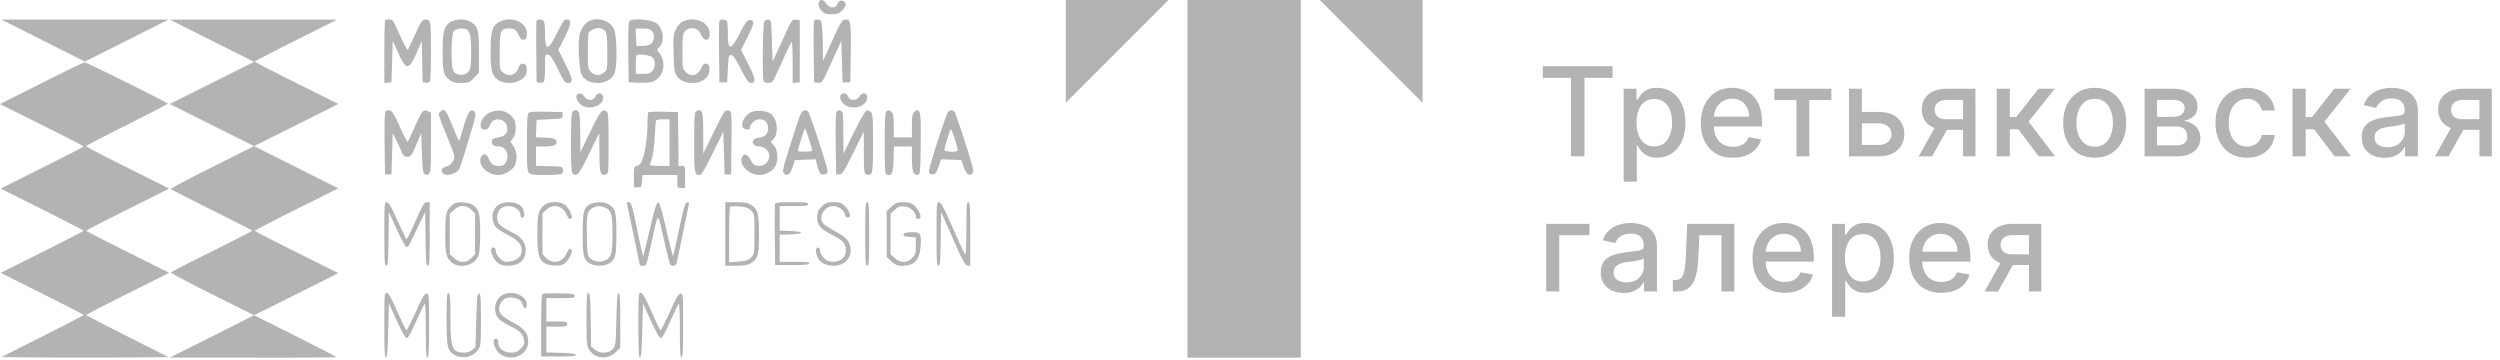 <?xml version="1.0" encoding="UTF-8"?> <svg xmlns="http://www.w3.org/2000/svg" width="444" height="64" fill="none"><path fill="#B3B3B3" d="M231.019 63.522h-20.127V0h20.127v63.522ZM189.285 18.25V0h18.25l-18.25 18.25ZM252.644 18.25 234.395 0h18.249v18.25ZM274.01 13.834v-2.079h12.387v2.08h-4.994V27.76h-2.407V13.834h-4.986ZM288.36 32.262V15.757h2.282v1.946h.195c.136-.25.331-.54.586-.868.256-.328.61-.614 1.063-.86.454-.25 1.053-.374 1.798-.374.969 0 1.834.244 2.594.734.761.49 1.358 1.196 1.79 2.118.438.922.656 2.032.656 3.33 0 1.296-.216 2.409-.648 3.336-.433.922-1.027 1.634-1.782 2.134-.755.495-1.618.742-2.587.742-.729 0-1.326-.122-1.789-.367-.459-.245-.818-.532-1.079-.86a6.587 6.587 0 0 1-.602-.875h-.14v6.37h-2.337Zm2.29-10.503c0 .844.122 1.584.367 2.22.245.635.599 1.132 1.063 1.492.464.354 1.031.531 1.704.531.698 0 1.281-.185 1.75-.554.469-.376.823-.884 1.063-1.524.245-.641.367-1.363.367-2.165 0-.792-.12-1.503-.359-2.134-.235-.63-.589-1.128-1.063-1.492-.469-.365-1.055-.547-1.758-.547-.678 0-1.251.174-1.72.523-.463.35-.815.836-1.055 1.461-.239.626-.359 1.355-.359 2.189ZM307.776 28.003c-1.182 0-2.201-.253-3.055-.758-.85-.51-1.506-1.227-1.97-2.15-.458-.927-.688-2.013-.688-3.258 0-1.23.23-2.313.688-3.251.464-.938 1.11-1.67 1.938-2.196.834-.526 1.808-.79 2.923-.79a5.89 5.89 0 0 1 1.97.337 4.77 4.77 0 0 1 1.711 1.055c.505.479.904 1.101 1.196 1.867.292.761.437 1.686.437 2.775v.828h-9.542v-1.75h7.253c0-.615-.125-1.16-.375-1.634a2.84 2.84 0 0 0-1.056-1.133c-.448-.276-.974-.414-1.578-.414-.657 0-1.23.161-1.719.484-.485.318-.86.735-1.126 1.25a3.616 3.616 0 0 0-.391 1.665v1.368c0 .802.141 1.485.422 2.048.287.562.686.992 1.196 1.289.511.292 1.107.438 1.79.438.443 0 .846-.063 1.211-.188.365-.13.68-.323.946-.578.265-.255.469-.57.609-.946l2.212.399a4.008 4.008 0 0 1-.953 1.711c-.454.485-1.024.863-1.712 1.133-.683.266-1.461.399-2.337.399ZM315.12 17.773v-2.016h10.129v2.016h-3.916v9.988h-2.282v-9.988h-3.931ZM330.139 19.883h3.485c1.47 0 2.6.365 3.392 1.094.792.73 1.188 1.67 1.188 2.822 0 .75-.177 1.424-.531 2.024-.355.599-.873 1.073-1.556 1.422-.682.344-1.513.516-2.493.516h-5.244V15.757h2.29v9.987h2.954c.672 0 1.225-.174 1.657-.523.433-.354.649-.805.649-1.352 0-.578-.216-1.05-.649-1.415-.432-.37-.985-.555-1.657-.555h-3.485v-2.016ZM348.643 27.76V17.75h-2.876c-.683 0-1.214.159-1.594.476-.381.318-.571.735-.571 1.25 0 .511.175.923.524 1.236.354.307.849.46 1.485.46h3.712v1.892h-3.712c-.886 0-1.652-.146-2.298-.438-.641-.297-1.136-.716-1.485-1.258-.344-.542-.516-1.183-.516-1.922 0-.756.177-1.407.532-1.954.359-.553.872-.98 1.539-1.282.672-.302 1.467-.453 2.384-.453h5.072V27.76h-2.196Zm-7.878 0 3.384-6.064h2.392l-3.384 6.065h-2.392ZM354.61 27.76V15.758h2.336v5.033h1.126l3.962-5.033h2.891l-4.65 5.838 4.705 6.166h-2.899l-3.619-4.799h-1.516v4.799h-2.336ZM372.017 28.003c-1.125 0-2.107-.258-2.946-.774-.839-.515-1.49-1.237-1.954-2.165-.463-.927-.695-2.01-.695-3.25 0-1.246.232-2.335.695-3.267.464-.933 1.115-1.657 1.954-2.173s1.821-.773 2.946-.773c1.126 0 2.108.257 2.947.773s1.49 1.24 1.954 2.173c.463.932.695 2.021.695 3.267 0 1.24-.232 2.323-.695 3.25-.464.928-1.115 1.65-1.954 2.165-.839.516-1.821.774-2.947.774Zm.008-1.962c.73 0 1.334-.192 1.813-.578.48-.385.834-.899 1.063-1.54a6.11 6.11 0 0 0 .352-2.117c0-.766-.117-1.47-.352-2.11-.229-.647-.583-1.165-1.063-1.556-.479-.39-1.083-.586-1.813-.586-.734 0-1.344.196-1.828.586-.48.391-.837.91-1.071 1.556a6.23 6.23 0 0 0-.344 2.11c0 .77.115 1.477.344 2.117.234.641.591 1.155 1.071 1.54.484.386 1.094.578 1.828.578ZM380.882 27.76V15.758h4.978c1.354 0 2.428.289 3.22.867.792.573 1.187 1.352 1.187 2.337 0 .703-.224 1.26-.672 1.672-.448.412-1.042.688-1.781.829a3.776 3.776 0 0 1 1.477.484c.448.256.807.6 1.078 1.032.276.432.414.948.414 1.547 0 .636-.164 1.199-.492 1.688-.328.485-.805.865-1.43 1.141-.62.271-1.368.407-2.243.407h-5.736Zm2.196-1.953h3.54c.578 0 1.031-.138 1.36-.414.328-.276.492-.652.492-1.126 0-.557-.164-.995-.492-1.313-.329-.323-.782-.484-1.36-.484h-3.54v3.337Zm0-5.049h2.805c.438 0 .813-.062 1.126-.187.317-.125.56-.302.726-.532.172-.234.258-.51.258-.828 0-.464-.19-.826-.57-1.086-.381-.26-.902-.391-1.563-.391h-2.782v3.024ZM399.063 28.003c-1.162 0-2.162-.263-3.001-.79-.833-.53-1.474-1.263-1.922-2.195-.448-.933-.672-2.001-.672-3.204 0-1.22.229-2.296.687-3.228.459-.938 1.105-1.67 1.938-2.196.834-.526 1.816-.79 2.947-.79.911 0 1.724.17 2.438.508.714.334 1.29.803 1.727 1.407.443.604.706 1.31.79 2.118h-2.275a2.724 2.724 0 0 0-.859-1.453c-.443-.407-1.037-.61-1.782-.61-.651 0-1.222.172-1.712.516-.484.338-.862.823-1.133 1.453-.271.625-.406 1.365-.406 2.22 0 .875.133 1.63.398 2.266.266.636.641 1.128 1.126 1.477.489.35 1.065.524 1.727.524a2.9 2.9 0 0 0 1.203-.242c.365-.167.67-.404.915-.712.25-.307.424-.677.523-1.11h2.275a4.427 4.427 0 0 1-.759 2.08 4.363 4.363 0 0 1-1.695 1.437c-.704.35-1.53.524-2.478.524ZM407.154 27.76V15.758h2.336v5.033h1.126l3.962-5.033h2.891l-4.649 5.838 4.704 6.166h-2.899l-3.619-4.799h-1.516v4.799h-2.336ZM423.493 28.026c-.761 0-1.449-.14-2.063-.422a3.478 3.478 0 0 1-1.462-1.242c-.354-.542-.531-1.206-.531-1.993 0-.677.13-1.235.391-1.672.26-.438.612-.784 1.055-1.04a5.495 5.495 0 0 1 1.484-.578 14.81 14.81 0 0 1 1.673-.297l1.75-.203c.449-.058.774-.149.977-.274.204-.125.305-.328.305-.61v-.054c0-.683-.193-1.211-.578-1.587-.381-.375-.948-.562-1.704-.562-.787 0-1.407.174-1.86.523-.448.344-.758.727-.93 1.15l-2.196-.501c.261-.73.641-1.318 1.141-1.766a4.622 4.622 0 0 1 1.743-.985 6.802 6.802 0 0 1 2.071-.313c.479 0 .987.058 1.524.172.542.11 1.047.313 1.516.61.474.297.862.722 1.164 1.274.303.547.454 1.258.454 2.133v7.972h-2.282V26.12h-.094c-.151.302-.378.599-.68.89-.302.292-.69.534-1.164.727-.475.193-1.043.29-1.704.29Zm.508-1.875c.646 0 1.198-.128 1.657-.383a2.688 2.688 0 0 0 1.055-1c.245-.417.367-.863.367-1.337v-1.547c-.083.083-.245.161-.485.234a7.475 7.475 0 0 1-.805.18c-.302.047-.596.091-.883.133-.286.036-.526.068-.719.094a5.787 5.787 0 0 0-1.242.289c-.37.135-.667.33-.891.586-.219.25-.328.584-.328 1 0 .579.213 1.016.64 1.313.428.292.972.438 1.634.438ZM440.348 27.76V17.75h-2.876c-.683 0-1.214.159-1.594.476-.381.318-.571.735-.571 1.25 0 .511.175.923.524 1.236.354.307.849.46 1.485.46h3.712v1.892h-3.712c-.886 0-1.652-.146-2.298-.438-.641-.297-1.136-.716-1.485-1.258-.344-.542-.516-1.183-.516-1.922 0-.756.177-1.407.532-1.954.359-.553.872-.98 1.539-1.282.672-.302 1.467-.453 2.384-.453h5.072V27.76h-2.196Zm-7.878 0 3.384-6.064h2.392l-3.384 6.065h-2.392ZM282.286 39.757v2.016h-5.369v9.988h-2.306V39.757h7.675ZM288.35 52.026c-.761 0-1.448-.14-2.063-.422a3.47 3.47 0 0 1-1.461-1.242c-.355-.542-.532-1.206-.532-1.993 0-.677.13-1.235.391-1.672.26-.438.612-.785 1.055-1.04a5.515 5.515 0 0 1 1.485-.578c.547-.13 1.104-.23 1.672-.297l1.751-.203c.448-.058.773-.149.977-.274.203-.125.304-.328.304-.61v-.054c0-.683-.192-1.212-.578-1.587-.38-.375-.948-.562-1.704-.562-.786 0-1.406.174-1.86.523-.448.344-.758.727-.93 1.15l-2.196-.501c.261-.73.641-1.318 1.141-1.766a4.637 4.637 0 0 1 1.743-.985 6.807 6.807 0 0 1 2.071-.313c.479 0 .987.058 1.524.172.542.11 1.047.313 1.516.61.474.297.862.722 1.165 1.274.302.547.453 1.258.453 2.133v7.972h-2.282V50.12h-.094c-.151.302-.378.599-.68.89-.302.292-.69.535-1.164.727-.474.193-1.042.29-1.704.29Zm.508-1.875c.646 0 1.198-.128 1.657-.383a2.681 2.681 0 0 0 1.055-1c.245-.417.367-.863.367-1.337v-1.547c-.083.083-.245.161-.484.234a7.586 7.586 0 0 1-.805.18c-.302.047-.597.091-.883.133-.287.036-.527.068-.719.094a5.782 5.782 0 0 0-1.243.289c-.37.135-.667.33-.891.586-.219.25-.328.584-.328 1 0 .579.214 1.016.641 1.313.427.292.971.438 1.633.438ZM297.101 51.76l-.008-2.023h.43c.333 0 .612-.07.836-.211.229-.146.417-.391.563-.735.146-.344.258-.818.336-1.422.078-.61.135-1.376.172-2.298l.211-5.314h8.378V51.76h-2.29v-9.988h-3.923l-.188 4.08c-.047.99-.148 1.854-.305 2.594-.151.74-.372 1.357-.664 1.852-.292.49-.667.857-1.125 1.102-.459.24-1.016.36-1.673.36h-.75ZM316.969 52.003c-1.183 0-2.202-.253-3.056-.758a5.137 5.137 0 0 1-1.969-2.15c-.459-.927-.688-2.013-.688-3.258 0-1.23.229-2.313.688-3.251.463-.938 1.109-1.67 1.938-2.196.833-.526 1.808-.79 2.923-.79.677 0 1.333.112 1.969.337a4.762 4.762 0 0 1 1.711 1.055c.506.479.904 1.102 1.196 1.867.292.761.438 1.686.438 2.775v.828h-9.542v-1.75h7.252c0-.615-.125-1.16-.375-1.634a2.838 2.838 0 0 0-1.055-1.133c-.448-.276-.974-.414-1.579-.414-.656 0-1.229.161-1.719.484-.485.318-.86.735-1.126 1.25-.26.511-.39 1.066-.39 1.665v1.368c0 .802.14 1.485.422 2.048a3.05 3.05 0 0 0 1.195 1.289c.511.292 1.108.438 1.79.438.443 0 .847-.063 1.211-.188.365-.13.68-.323.946-.578.266-.256.469-.57.61-.946l2.211.399a4.008 4.008 0 0 1-.953 1.711c-.453.485-1.024.863-1.712 1.133-.682.266-1.461.399-2.336.399ZM325.372 56.262V39.757h2.282v1.946h.195c.135-.25.331-.54.586-.868.255-.328.61-.614 1.063-.86.453-.25 1.052-.375 1.797-.375.97 0 1.834.245 2.595.735.761.49 1.357 1.196 1.79 2.118.437.922.656 2.032.656 3.33 0 1.297-.216 2.409-.648 3.336-.433.922-1.027 1.634-1.782 2.134-.756.495-1.618.742-2.587.742-.729 0-1.326-.122-1.79-.367-.458-.245-.818-.532-1.078-.86a6.493 6.493 0 0 1-.602-.875h-.141v6.37h-2.336Zm2.289-10.503c0 .844.123 1.584.368 2.22.245.635.599 1.132 1.063 1.492.463.354 1.031.531 1.703.531.698 0 1.282-.185 1.751-.555.469-.375.823-.883 1.063-1.524.245-.64.367-1.362.367-2.164 0-.792-.12-1.503-.359-2.134-.235-.63-.589-1.128-1.063-1.492-.469-.365-1.055-.547-1.759-.547-.677 0-1.25.174-1.719.523-.464.35-.815.836-1.055 1.462-.24.625-.36 1.354-.36 2.188ZM344.788 52.003c-1.183 0-2.201-.253-3.056-.758-.849-.51-1.505-1.227-1.969-2.15-.459-.927-.688-2.013-.688-3.258 0-1.23.229-2.313.688-3.251.464-.938 1.11-1.67 1.938-2.196.834-.526 1.808-.79 2.923-.79a5.88 5.88 0 0 1 1.969.337 4.774 4.774 0 0 1 1.712 1.055c.505.479.904 1.102 1.196 1.867.291.761.437 1.686.437 2.775v.828h-9.542v-1.75h7.252c0-.615-.125-1.16-.375-1.634a2.83 2.83 0 0 0-1.055-1.133c-.448-.276-.974-.414-1.578-.414-.657 0-1.23.161-1.72.484a3.258 3.258 0 0 0-1.125 1.25 3.604 3.604 0 0 0-.391 1.665v1.368c0 .802.141 1.485.422 2.048.287.562.685.992 1.196 1.289.51.292 1.107.438 1.79.438.442 0 .846-.063 1.211-.188.365-.13.68-.323.945-.578.266-.256.469-.57.61-.946l2.212.399a4 4 0 0 1-.954 1.711c-.453.485-1.023.863-1.711 1.133-.683.266-1.462.399-2.337.399ZM360.35 51.76V41.75h-2.876c-.683 0-1.214.158-1.595.476-.38.318-.57.735-.57 1.25 0 .511.175.923.524 1.236.354.307.849.46 1.484.46h3.713v1.892h-3.713c-.885 0-1.651-.146-2.297-.438-.641-.297-1.136-.716-1.485-1.258-.344-.542-.516-1.183-.516-1.922 0-.756.177-1.407.532-1.954.359-.552.872-.98 1.539-1.282.672-.302 1.467-.453 2.384-.453h5.072V51.76h-2.196Zm-7.878 0 3.384-6.064h2.391l-3.383 6.065h-2.392ZM145.543.16c-.345.322-.138 1.266.415 1.795.437.46.782.576 1.726.576 1.013 0 1.29-.115 1.865-.668.737-.737.829-1.197.345-1.611-.391-.323-1.013-.116-1.174.437-.276.898-1.427.829-2.072-.138-.345-.53-.805-.714-1.105-.392ZM7.666 7.204l7.413 3.73 7.436-3.73 7.413-3.73H.23l7.436 3.73ZM45.123 10.98l-7.482 3.752-7.482 3.73 7.482 3.752 7.482 3.73-7.436 3.73c-4.098 2.048-7.39 3.798-7.321 3.89.046.092 3.315 1.773 7.252 3.73 3.936 1.956 7.16 3.614 7.16 3.683 0 .07-3.224 1.727-7.16 3.684-3.937 1.956-7.206 3.637-7.252 3.73-.07.091 3.223 1.84 7.32 3.89l7.437 3.706-7.482 3.776-7.482 3.752h14.803c8.126.023 14.78-.023 14.78-.092s-3.293-1.75-7.298-3.775l-7.321-3.66 7.482-3.73 7.482-3.753L52.65 44.8c-4.075-2.026-7.413-3.753-7.413-3.822 0-.069 3.338-1.796 7.413-3.822l7.436-3.706-14.964-7.505 7.482-3.73 7.482-3.752-7.436-3.707c-4.075-2.026-7.413-3.752-7.413-3.821 0-.07 3.292-1.773 7.32-3.776l7.299-3.683H30.159l14.964 7.505ZM68.42 3.613c-.092.069-.161 2.624-.161 5.64v5.502l.645-.069.621-.069.23-7.344.967 2.118c1.428 3.154 1.911 3.131 3.292-.069l.898-2.072.138 7.367.553.07c.3.045.645-.047.737-.231.115-.161.207-2.601.207-5.387 0-5.48-.046-5.733-1.174-5.571-.415.046-.737.575-1.635 2.601-.621 1.381-1.22 2.601-1.312 2.717-.092.092-.668-.944-1.29-2.303-.62-1.38-1.22-2.624-1.334-2.785-.23-.3-1.129-.392-1.382-.115ZM80.046 3.912c-1.197.737-1.428 1.589-1.428 5.295 0 3.522.162 4.167 1.29 5.042.46.368.944.483 2.003.483 1.289 0 1.427-.046 2.256-.898l.898-.897V9.345c0-4.029-.162-4.65-1.45-5.433-.968-.599-2.58-.599-3.57 0Zm2.877 1.335c.139.092.392.46.507.806.322.806.322 5.456.023 6.239-.414 1.105-1.98 1.358-2.855.46-.552-.53-.53-6.653.023-7.275.392-.414 1.773-.575 2.303-.23ZM88.794 3.843c-1.335.644-1.658 1.657-1.658 5.249 0 3.568.254 4.443 1.428 5.18 1.496.898 4.075.414 4.788-.921.138-.253.23-.806.184-1.22-.046-.576-.184-.76-.598-.806-.415-.07-.599.092-.852.737-.552 1.335-1.657 1.657-2.74.805-.598-.46-.598-.483-.598-3.637 0-3.683.184-4.167 1.565-4.167 1.036 0 1.267.138 1.75 1.082.438.875.668 1.036 1.151.852.253-.092.368-.438.368-1.013 0-2.003-2.67-3.2-4.788-2.141ZM95.286 3.75c-.046.162-.07 2.671-.046 5.572l.069 5.295.552.07c.3.045.645-.047.737-.231.115-.161.207-1.312.207-2.555 0-2.21 0-2.257.53-2.188.391.047.783.622 1.726 2.533 1.059 2.164 1.29 2.486 1.796 2.486.99 0 .921-.644-.414-3.315l-1.29-2.555 1.152-2.256c1.197-2.395 1.266-3.154.322-3.154-.414 0-.714.414-1.635 2.302-1.634 3.315-2.187 3.384-2.187.253 0-1.243-.092-2.095-.276-2.28-.368-.368-1.082-.345-1.243.024ZM104.725 3.682c-.806.322-1.658 1.542-1.819 2.647-.299 1.842-.023 6.124.415 6.953.506.967 1.473 1.45 2.854 1.45 1.382 0 2.51-.667 2.97-1.726.507-1.244.438-6.63-.115-7.85-.644-1.428-2.693-2.142-4.305-1.474Zm2.786 1.91c.253.369.345 1.244.345 3.638 0 3.154 0 3.177-.599 3.637-.805.645-1.588.6-2.279-.092-.552-.53-.575-.667-.575-3.545 0-1.635.069-3.154.138-3.361.207-.507 1.358-.99 2.072-.852.322.046.714.322.898.576ZM111.816 3.75c-.207.254-.276 1.681-.23 5.595l.069 5.272 1.818.07c1.013.045 2.118-.047 2.464-.185 1.934-.806 2.509-3.361 1.128-5.134-.438-.552-.438-.575 0-.967 1.059-.967.76-3.384-.507-4.282-.944-.667-4.282-.944-4.742-.368Zm3.914 1.704c.575.507.529 1.727-.047 2.257-.322.299-.851.437-1.565.437l-1.082.023-.138-3.108h1.197c.806 0 1.358.138 1.635.391Zm.092 4.697c.598.598.644 1.657.092 2.348-.438.53-.668.622-1.75.622h-1.243v-1.566c0-.875.069-1.657.184-1.75.253-.276 2.348 0 2.717.346ZM121.278 3.82c-.46.23-.921.737-1.243 1.381-.437.921-.483 1.335-.391 4.305.046 2.74.138 3.361.506 3.914.599.875 1.52 1.312 2.832 1.312 1.888 0 3.154-1.105 3.016-2.601-.046-.553-.184-.76-.576-.806-.391-.07-.575.115-.852.737-.575 1.358-1.818 1.703-2.785.713-.553-.53-.576-.667-.576-3.637 0-2.625.069-3.177.415-3.568.759-.921 2.348-.691 2.808.414.599 1.45 1.612 1.473 1.612 0 0-1.98-2.671-3.2-4.766-2.164ZM127.747 3.75c-.046.162-.069 2.671-.046 5.572l.069 5.295h1.381l.115-2.417c.115-2.233.161-2.417.576-2.417.345 0 .759.575 1.726 2.463 1.059 2.072 1.359 2.486 1.796 2.486.944 0 .852-.667-.46-3.315l-1.29-2.555 1.151-2.28c1.221-2.44 1.313-3.015.415-3.015-.484 0-.737.322-1.727 2.233-1.657 3.223-2.187 3.292-2.187.3 0-1.06-.069-2.073-.138-2.28-.161-.438-1.22-.484-1.381-.07ZM135.736 3.889c-.276.483-.368 9.83-.115 10.475.161.437 1.312.483 1.634.069.115-.138.875-1.727 1.658-3.5.783-1.772 1.542-3.315 1.657-3.453.116-.115.208 1.22.208 3.546v3.73l.644-.07.622-.069V3.567l-.599-.07c-.736-.092-.852.047-2.049 2.717-.552 1.197-1.266 2.763-1.588 3.453l-.599 1.267-.115-3.684c-.115-3.568-.138-3.683-.621-3.752-.323-.046-.599.092-.737.39ZM144.554 3.75c-.046.162-.069 2.671-.046 5.572l.069 5.295.714.07c.713.068.713.068 2.417-3.684l1.704-3.73.23 7.344h1.381l.069-5.272c.069-5.64 0-5.986-1.059-5.847-.506.069-.783.53-2.21 3.683l-1.634 3.638-.07-3.385c-.023-2.003-.161-3.499-.322-3.683-.299-.392-1.082-.392-1.243 0ZM7.367 14.778 0 18.485l7.436 3.706c4.075 2.026 7.413 3.753 7.413 3.822 0 .069-3.315 1.773-7.367 3.798L.115 33.495l7.367 3.684c4.052 2.025 7.367 3.729 7.367 3.798 0 .07-3.315 1.773-7.367 3.799L.115 48.459l7.367 3.684c4.052 2.026 7.367 3.73 7.367 3.798 0 .07-3.292 1.773-7.298 3.799l-7.32 3.683 7.435.07c4.075.022 10.752.022 14.85 0l7.412-.07-7.298-3.683c-4.028-2.026-7.32-3.73-7.32-3.799 0-.069 3.315-1.772 7.367-3.798l7.367-3.684-7.367-3.683c-4.052-2.026-7.367-3.73-7.367-3.799 0-.069 3.315-1.773 7.367-3.798l7.367-3.684-7.367-3.683c-4.052-2.026-7.367-3.753-7.367-3.845 0-.115 3.269-1.819 7.251-3.799 3.983-2.003 7.252-3.683 7.252-3.752 0-.184-14.457-7.367-14.803-7.344-.138 0-3.591 1.657-7.643 3.706ZM102.401 16.965c-.184.507.391 1.497 1.082 1.842 1.52.783 3.799-.184 3.638-1.52-.093-.851-1.013-.966-1.382-.16-.345.805-1.404.828-1.934.023-.437-.645-1.197-.76-1.404-.185ZM149.366 16.827c-.415.415.115 1.543.874 1.934 1.313.69 3.247.207 3.661-.92.46-1.221-.576-1.774-1.289-.692-.254.392-.576.576-1.036.576-.507 0-.737-.161-.944-.576-.276-.598-.829-.76-1.266-.322ZM68.535 19.751c-.207.161-.276 1.45-.23 5.71l.069 5.502h1.15l.23-7.367.668 1.381c.346.76.783 1.727.968 2.118.23.553.483.76.874.76.714 0 .852-.207 1.773-2.418l.783-1.841.115 3.545c.092 2.97.184 3.592.506 3.776.277.184.484.16.737-.046.322-.277.368-1.06.368-5.572v-5.272l-.575-.276c-.806-.368-1.036-.092-2.302 2.763-.599 1.358-1.174 2.532-1.244 2.647-.092.092-.713-1.082-1.38-2.578-1.29-2.901-1.681-3.338-2.51-2.832ZM78.205 19.843c-.16.161-.276.392-.276.553 0 .138.622 1.772 1.381 3.614.76 1.865 1.382 3.545 1.382 3.73 0 .782-.691 1.68-1.405 1.841-.806.185-1.082.645-.667 1.152.552.667 2.463.184 2.97-.76.115-.207.851-2.51 1.634-5.088 1.29-4.282 1.381-4.72 1.036-5.065-.645-.645-1.105-.023-1.91 2.625-.392 1.38-.76 2.532-.807 2.555-.046.046-.53-1.036-1.082-2.394-1.289-3.177-1.542-3.477-2.256-2.763ZM86.953 20.004c-1.589.76-2.234 3.016-.83 3.016.415 0 .622-.207.876-.806.828-1.98 3.706-.805 2.992 1.22-.207.6-.575.783-1.98 1.082-.483.093-.644.254-.644.668 0 .576.391.829 1.29.829 1.265 0 1.933 1.773 1.104 2.947-.253.368-.575.506-1.22.506-.92 0-1.335-.322-1.819-1.45-.437-1.036-1.427-.668-1.427.552 0 1.243 1.611 2.51 3.223 2.51.99 0 2.348-.76 2.832-1.566.575-1.013.506-2.578-.161-3.545l-.53-.806.46-.645c.599-.805.645-2.578.093-3.43-.921-1.404-2.648-1.819-4.26-1.082ZM101.687 19.843c-.207.207-.276 1.75-.276 5.502 0 4.282.069 5.272.345 5.502.714.599 1.174.023 2.924-3.637l1.75-3.614.023 3.476c.023 3.73.161 4.213 1.174 3.89.437-.138.46-.299.46-5.502 0-4.42-.069-5.433-.345-5.663-.714-.576-1.174-.023-2.924 3.637l-1.749 3.615-.023-3.476c-.023-3.385-.139-4.006-.829-4.006-.138 0-.369.115-.53.276ZM123.558 19.843c-.207.207-.276 1.75-.276 5.48 0 5.41.069 5.755.99 5.755.322 0 .875-.921 2.302-3.868l1.888-3.845.23 7.598h1.151l.069-5.572c.046-5.387.046-5.571-.414-5.71-.253-.068-.576-.068-.714.024s-1.082 1.819-2.072 3.868l-1.818 3.706v-3.591c0-3.523-.116-4.121-.806-4.121-.138 0-.369.115-.53.276ZM133.709 19.82c-1.703.506-2.624 2.993-1.151 3.154.414.046.622-.023.622-.253 0-.69.921-1.543 1.703-1.543.967 0 1.52.599 1.52 1.658 0 .967-.53 1.496-1.589 1.611-1.565.139-1.473 1.566.092 1.566.875 0 1.727.852 1.727 1.726 0 .852-.852 1.727-1.681 1.727-.944 0-1.151-.161-1.703-1.151-.553-.99-1.128-1.151-1.474-.391-.598 1.312 1.197 3.13 3.085 3.154.944 0 2.095-.553 2.648-1.267.736-.943.713-3.061-.046-3.96l-.576-.644.484-.506c.99-1.06.69-3.73-.553-4.536-.691-.46-2.187-.621-3.108-.345ZM142.296 20.073c-.184.3-1.036 2.74-1.865 5.433-1.45 4.559-1.519 4.95-1.174 5.295.553.553 1.105.116 1.543-1.243l.368-1.128 3.707-.138.276 1.151c.138.645.414 1.266.575 1.404.438.346 1.267.07 1.267-.414-.023-.737-3.223-10.498-3.5-10.682-.506-.3-.852-.207-1.197.322Zm1.358 4.582c.323 1.012.576 1.933.576 2.072 0 .115-.576.207-1.266.207-.691 0-1.266-.07-1.266-.138 0-.277 1.174-4.006 1.266-4.006.046 0 .368.829.69 1.865ZM148.651 19.751c-.207.161-.276 1.45-.23 5.71l.069 5.502h.575c.507 0 .783-.415 2.464-3.799l1.887-3.799v3.73c.023 3.545.046 3.73.484 3.868 1.082.345 1.151-.046 1.151-5.549 0-4.42-.046-5.18-.368-5.502-.208-.207-.553-.345-.76-.3-.23.047-1.105 1.566-2.256 3.869l-1.865 3.798-.023-3.706c-.023-3.177-.069-3.753-.391-3.868-.438-.161-.369-.161-.737.046ZM157.4 19.843c-.207.207-.277 1.773-.277 5.64 0 4.766.047 5.387.369 5.526.875.322 1.128-.208 1.197-2.67l.069-2.326h3.2v2.14c0 2.303.276 3.04 1.059 2.879.414-.07.437-.346.507-5.456.046-5.204-.023-6.01-.668-6.01-.092 0-.345.162-.53.37-.276.275-.368.85-.368 2.416v2.05h-3.223v-2.05c0-1.565-.092-2.14-.368-2.417-.438-.437-.599-.46-.967-.092ZM168.45 19.774c-.369.23-3.546 10.084-3.454 10.728.047.323.254.46.645.46.484 0 .645-.184 1.036-1.335l.461-1.335 3.614.138.368 1.128c.461 1.359 1.013 1.796 1.566 1.267.322-.346.23-.806-1.266-5.503-.898-2.831-1.75-5.272-1.888-5.433-.299-.368-.645-.391-1.082-.115Zm1.634 6.976c-.161.322-2.371.207-2.371-.116 0-.276.806-2.946 1.082-3.614.069-.207.391.438.76 1.612.345 1.082.575 2.025.529 2.118ZM93.859 20.073c-.207.207-.276 1.635-.276 5.272 0 4.236.046 5.065.368 5.364.276.3.898.369 2.924.369 1.427 0 2.716-.092 2.877-.207.184-.093.277-.438.23-.737-.069-.53-.138-.553-2.417-.622l-2.371-.069v-3.43h1.588c1.75 0 2.395-.369 1.934-1.105-.16-.3-.644-.415-1.887-.46l-1.658-.07.138-3.085 2.302-.115c2.28-.115 2.302-.115 2.302-.69v-.576l-2.877-.069c-2.05-.046-2.97.023-3.177.23ZM115.154 19.935c-.093.092-.162.967-.162 1.957 0 2.28-.391 5.042-.874 6.4-.3.76-.553 1.082-.967 1.174-.553.138-.576.207-.576 1.957v1.842h.691c.667 0 .69-.046.76-1.105l.069-1.082h6.192v1.15c0 1.129.023 1.152.691 1.152h.691v-1.957c0-1.934 0-1.957-.576-1.957h-.575l-.046-4.788-.069-4.766-2.556-.069c-1.381-.023-2.601.023-2.693.092Zm3.752 9.531h-1.727c-.943 0-1.726-.069-1.726-.184 0-.092.161-.69.368-1.312.184-.645.392-2.302.461-3.684.069-1.404.161-2.67.23-2.831.046-.161.506-.277 1.243-.277h1.151v8.288ZM68.259 41.553c0 4.834.046 5.64.345 5.64.277 0 .346-.737.392-4.765l.069-4.79 1.404 3.109c.783 1.703 1.543 3.108 1.704 3.108.368 0 .368 0 2.003-3.453l1.335-2.763.069 4.765c.046 4.052.115 4.789.391 4.789.3 0 .346-.806.346-5.64v-5.64h-.507c-.46 0-.737.483-2.003 3.338-.806 1.818-1.542 3.292-1.611 3.223-.092-.046-.806-1.543-1.612-3.316-1.128-2.486-1.565-3.246-1.888-3.246-.414 0-.437.3-.437 5.64ZM80.391 36.373c-1.15.92-1.312 1.52-1.312 5.18 0 3.637.161 4.259 1.29 5.157 1.404 1.105 4.051.322 4.627-1.359.345-.99.391-6.239.069-7.39-.368-1.289-1.174-1.887-2.717-2.003-1.082-.069-1.427 0-1.957.415Zm3.316.898.667.667v7.23l-.667.667c-.921.92-2.05.92-3.062 0l-.76-.668v-7.229l.76-.667c1.013-.921 2.14-.921 3.062 0ZM88.611 36.35c-1.243.76-1.52 2.51-.645 3.867.162.277 1.152.944 2.164 1.474 1.911.99 2.533 1.68 2.533 2.831 0 .968-.898 1.773-2.118 1.911-.967.115-1.151.07-1.796-.575-.414-.415-.69-.944-.69-1.29 0-.575-.507-.828-.783-.414-.254.415.368 1.888 1.036 2.44.552.46.944.6 1.841.6 2.096 0 3.2-.968 3.2-2.787 0-1.358-.713-2.279-2.394-3.13-2.14-1.06-2.67-1.589-2.67-2.625 0-1.266.782-2.049 2.072-2.049 1.059 0 2.072.783 2.072 1.612 0 .253.16.46.345.46.552 0 .414-1.266-.184-1.98-.737-.852-2.878-1.059-3.983-.345ZM96.69 36.419c-1.059.829-1.266 1.68-1.266 5.134 0 4.466.506 5.41 2.947 5.594 1.105.069 1.427 0 1.98-.438.69-.552 1.404-1.91 1.174-2.279-.253-.414-.576-.23-.898.553-.668 1.611-2.417 2.026-3.614.852l-.668-.668v-7.229l.668-.667c1.197-1.175 2.946-.76 3.614.851.322.783.645.967.898.553.207-.345-.484-1.727-1.151-2.256-.898-.714-2.786-.714-3.684 0ZM104.818 36.28c-1.151.622-1.335 1.336-1.335 5.273 0 3.983.184 4.673 1.381 5.295.875.46 2.418.437 3.223-.023 1.22-.737 1.382-1.313 1.382-5.272 0-3.96-.162-4.536-1.382-5.272-.805-.46-2.44-.46-3.269 0Zm2.786.645c.99.53 1.174 1.244 1.174 4.65 0 3.477-.207 4.214-1.358 4.697-.898.369-2.118.138-2.694-.483-.391-.415-.437-.921-.506-3.983-.069-3.753.069-4.374 1.105-4.904.759-.391 1.496-.368 2.279.023ZM111.31 35.958c0 .046.529 2.51 1.151 5.48.621 2.97 1.151 5.479 1.151 5.57 0 .116.253.185.552.185.645 0 .576.23 1.52-4.029 1.289-5.778 1.059-5.71 2.187-.782.529 2.37 1.059 4.42 1.128 4.558.299.46 1.036.276 1.174-.276.299-1.267 2.187-10.383 2.187-10.568 0-.115-.184-.184-.391-.138-.3.046-.576 1.06-1.359 4.766-.552 2.578-1.035 4.72-1.082 4.765-.046.047-.575-2.095-1.197-4.742-.898-3.822-1.197-4.835-1.473-4.789-.253.046-.668 1.382-1.45 4.766-.599 2.578-1.129 4.742-1.175 4.788-.046.023-.529-2.095-1.082-4.765-.851-4.167-1.059-4.835-1.427-4.835-.23 0-.414.023-.414.046ZM128.806 47.193h1.911c1.474 0 2.049-.092 2.625-.46 1.266-.76 1.45-1.428 1.45-5.18 0-3.753-.184-4.42-1.45-5.18-.576-.369-1.151-.46-2.625-.46h-1.911v11.28Zm4.582-9.807c.598.598.598.621.598 4.167 0 3.545 0 3.568-.598 4.167-.53.506-.875.621-2.256.736l-1.635.115v-4.834c0-2.648.069-4.904.184-4.996.092-.115.829-.138 1.635-.069 1.174.092 1.565.23 2.072.714ZM137.647 36.212c-.046.16-.069 2.67-.046 5.57l.069 5.296h2.97c2.187 0 2.993-.07 3.085-.3.069-.207-.553-.276-2.579-.276h-2.67v-4.811l1.911-.07c1.059-.045 1.887-.16 1.887-.299 0-.138-.828-.253-1.887-.299l-1.911-.069v-4.351h2.532c2.095 0 2.533-.07 2.533-.345 0-.3-.484-.346-2.878-.346-2.118 0-2.924.07-3.016.3ZM145.935 36.695c-.69.69-.782.944-.782 1.934 0 1.404.575 2.049 2.808 3.177 1.773.898 2.257 1.473 2.257 2.67 0 1.45-1.198 2.234-2.901 1.934-.829-.16-1.704-1.197-1.704-2.049 0-.207-.161-.391-.345-.391-.461 0-.461.967 0 1.842.46.898 1.45 1.381 2.762 1.381 1.98 0 3.316-1.427 3.016-3.2-.184-1.22-.782-1.842-2.785-2.947-.99-.552-1.934-1.174-2.095-1.404-.875-1.128.276-3.039 1.818-3.039.921 0 1.934.714 2.049 1.45.046.277.254.53.484.576.714.138.483-1.059-.392-1.934-.713-.714-.92-.783-2.095-.783-1.174 0-1.381.07-2.095.783ZM153.669 41.553c0 4.857.046 5.64.345 5.64.3 0 .346-.783.346-5.64 0-4.858-.046-5.64-.346-5.64-.299 0-.345.782-.345 5.64ZM158.321 36.695l-.852.783v8.15l.852.782c.714.645 1.036.783 1.911.783 2.21 0 3.131-1.059 3.292-3.683.115-2.118-.069-2.349-1.842-2.257-.898.047-1.22.162-1.22.415s.299.368 1.105.414l1.082.07v1.496c0 1.358-.069 1.565-.668 2.187-.921.92-2.049.92-3.062 0l-.759-.668v-7.229l.782-.69c.668-.599.898-.691 1.727-.576 1.036.138 1.98.99 1.98 1.796 0 .46.553.598.806.207.207-.345-.484-1.727-1.151-2.256-.484-.368-.944-.507-1.865-.507-1.105 0-1.358.093-2.118.783ZM166.333 41.553c0 4.834.046 5.64.345 5.64.276 0 .345-.737.391-4.788l.069-4.766 2.095 4.72c1.704 3.89 2.164 4.742 2.579 4.788l.506.07v-5.641c0-4.88-.046-5.664-.345-5.664s-.345.691-.345 4.766c0 2.74-.092 4.673-.208 4.535-.115-.115-1.105-2.256-2.21-4.765-1.588-3.569-2.095-4.536-2.44-4.536-.414 0-.437.277-.437 5.64ZM68.259 57.806c0 4.512.07 5.756.3 5.687.207-.093.299-1.359.39-4.881l.116-4.766 1.381 3.062c.806 1.773 1.543 3.085 1.75 3.131.253.046.736-.783 1.703-2.947.737-1.657 1.428-3.061 1.543-3.13.092-.07.184 2.071.184 4.742 0 3.798.069 4.858.3 4.765.206-.069.275-1.404.275-5.709 0-5.41-.022-5.617-.437-5.617-.368 0-.783.713-1.934 3.269-.829 1.819-1.565 3.292-1.634 3.292-.07 0-.806-1.52-1.612-3.338-1.128-2.556-1.588-3.338-1.91-3.338-.392 0-.415.322-.415 5.778ZM79.47 52.189c-.091.069-.16 2.095-.16 4.489 0 4.72.16 5.548 1.22 6.239a3.224 3.224 0 0 0 4.397-.829c.46-.621.483-.967.483-5.295 0-3.983-.046-4.65-.345-4.65-.3 0-.368.736-.483 4.72-.07 2.6-.138 4.742-.161 4.765-.691.736-1.175.99-1.957.99-2.164 0-2.464-.737-2.464-6.331 0-3.891-.092-4.559-.53-4.098ZM89.553 52.258c-1.012.414-1.611 1.358-1.611 2.532 0 1.404.553 2.05 2.648 3.108 1.795.898 2.279 1.404 2.463 2.486.115.714.023.921-.576 1.543-.575.575-.898.69-1.772.69-1.22 0-2.188-.736-2.188-1.703 0-.645-.39-.99-.713-.668-.368.369.046 1.681.737 2.372 1.864 1.841 5.272.575 5.272-1.934 0-1.404-.737-2.371-2.533-3.315-2.486-1.313-2.993-2.026-2.44-3.361.437-1.037 1.52-1.428 2.808-1.014.691.23.944.46 1.129 1.014.276.851.667.99.76.299.252-1.566-2.165-2.809-3.984-2.05ZM96.415 52.166c-.23.092-.3 1.45-.3 5.64v5.502h3.131c2.394 0 3.108-.069 3.039-.299-.069-.184-.875-.3-2.67-.345l-2.579-.07v-4.58h1.842c1.68 0 1.842-.047 1.842-.461 0-.415-.162-.46-1.842-.46h-1.842v-4.145h2.555c2.303 0 2.533-.046 2.464-.414-.069-.345-.415-.391-2.717-.437-1.45-.023-2.785.023-2.923.069ZM104.172 56.724c0 4.466.023 4.697.53 5.456 1.059 1.589 3.269 1.75 4.696.322l.76-.76v-4.88c0-3.799-.069-4.858-.276-4.788-.23.092-.323 1.312-.415 4.742-.115 4.49-.138 4.627-.667 5.203-.76.806-2.256.829-3.177.046l-.645-.552-.069-4.743c-.069-3.937-.138-4.742-.414-4.742-.277 0-.323.76-.323 4.696ZM113.382 57.806c0 4.512.069 5.756.299 5.687.207-.093.299-1.359.391-4.881l.115-4.766 1.382 3.062c.805 1.773 1.542 3.085 1.749 3.131.254.046.737-.783 1.704-2.947.737-1.657 1.427-3.061 1.542-3.13.092-.07.185 2.071.185 4.742 0 3.798.069 4.858.299 4.765.207-.069.276-1.404.276-5.709 0-5.41-.023-5.617-.437-5.617-.369 0-.783.713-1.934 3.269-.829 1.819-1.566 3.292-1.635 3.292-.069 0-.805-1.52-1.611-3.338-1.128-2.556-1.589-3.338-1.911-3.338-.391 0-.414.322-.414 5.778Z"></path></svg> 